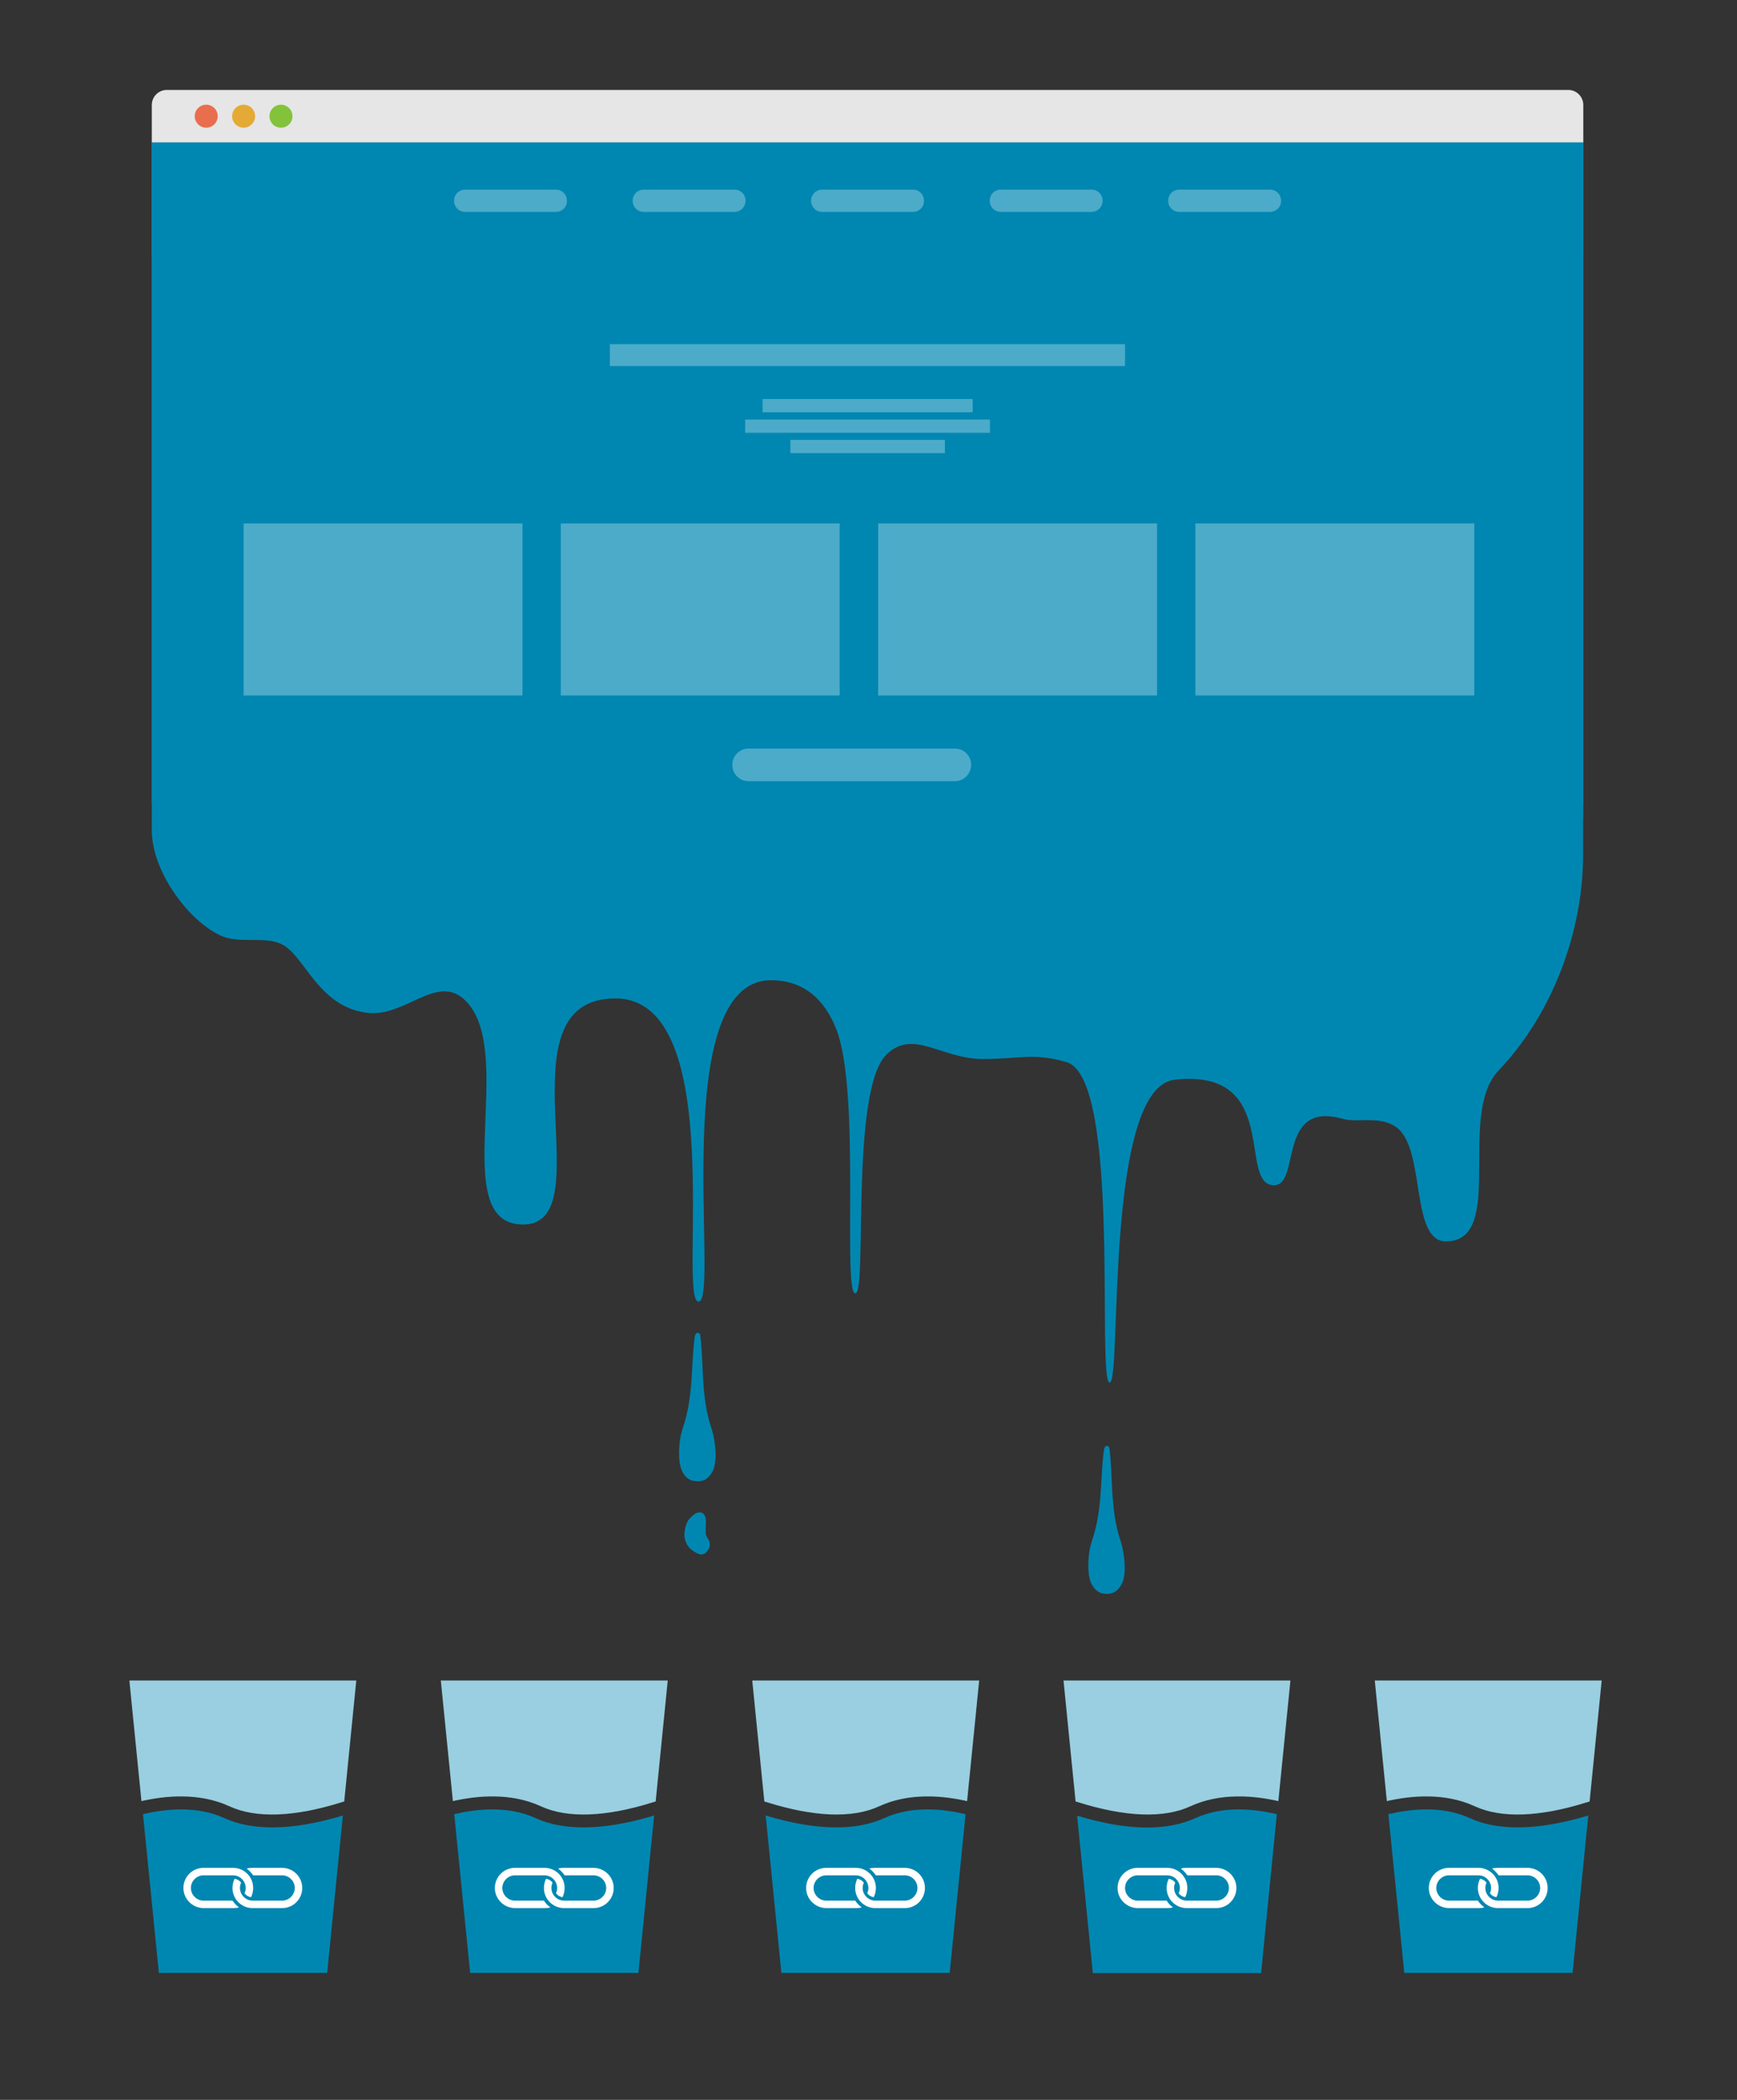 <?xml version="1.0" encoding="utf-8"?>
<!-- Generator: Adobe Illustrator 25.2.0, SVG Export Plug-In . SVG Version: 6.00 Build 0)  -->
<svg version="1.1" id="Ebene_1" xmlns="http://www.w3.org/2000/svg" xmlns:xlink="http://www.w3.org/1999/xlink" x="0px" y="0px"
	 viewBox="0 0 906.3 1095.1" style="enable-background:new 0 0 906.3 1095.1;" xml:space="preserve">
<rect x="0" y="0" width="906.3" height="1095.1" fill="#333333" stroke="none"/>
<style type="text/css">
	.st0{display:none;fill:#494B52;stroke:#494B52;stroke-width:43.974;stroke-miterlimit:10;}
	.st1{fill:#E6E6E6;}
	.st2{fill:#E96E4D;}
	.st3{fill:#83C33B;}
	.st4{fill:#E5AA35;}
	.st5{fill:#0087B1;}
	.st6{fill-rule:evenodd;clip-rule:evenodd;fill:#0087B1;}
	.st7{fill:#4CABC9;}
	.st8{fill:#99CFE0;}
	.st9{fill:#FFFFFF;}
</style>
<g>
	<g>
		<g>
			<path class="st0" d="M818.2,478.8H87.1c-4.4,0-7.9-3.5-7.9-7.9V54.8c0-4.4,3.5-7.9,7.9-7.9h731.1c4.4,0,7.9,3.5,7.9,7.9v416.1
				C826.1,475.3,822.6,478.8,818.2,478.8z"/>
			<g>
				<g>
					<path class="st1" d="M826.1,74.3H79.2V54.8c0-4.4,3.5-7.9,7.9-7.9h731.1c4.4,0,7.9,3.5,7.9,7.9V74.3z"/>
					<g>
						<circle class="st2" cx="107.6" cy="60.6" r="6"/>
						<circle class="st3" cx="146.6" cy="60.6" r="6"/>
						<circle class="st4" cx="127.1" cy="60.6" r="6"/>
					</g>
				</g>
				<path class="st5" d="M79.2,74.3v351.6c0,4.4,3.5,7.9,7.9,7.9h731.1c4.4,0,7.9-3.5,7.9-7.9V74.3H79.2z"/>
			</g>
			<g>
				<path id="Rechteck_8_6_" class="st6" d="M79.2,74.3h746.9v345.2H79.2V74.3z"/>
				<path id="Rechteck_10_6_" class="st6" d="M79.2,74.3h746.9v59.8H79.2V74.3z"/>
			</g>
			<g>
				<path class="st7" d="M290,110.5h-47.3c-3.3,0-5.8-2.6-5.8-5.8l0,0c0-3.3,2.6-5.8,5.8-5.8H290c3.3,0,5.8,2.6,5.8,5.8l0,0
					C295.9,107.9,293.3,110.5,290,110.5z"/>
				<path class="st7" d="M383.2,110.5h-47.3c-3.3,0-5.8-2.6-5.8-5.8l0,0c0-3.3,2.6-5.8,5.8-5.8h47.3c3.3,0,5.8,2.6,5.8,5.8l0,0
					C389,107.9,386.4,110.5,383.2,110.5z"/>
				<path class="st7" d="M476.3,110.5H429c-3.3,0-5.8-2.6-5.8-5.8l0,0c0-3.3,2.6-5.8,5.8-5.8h47.3c3.3,0,5.8,2.6,5.8,5.8l0,0
					C482.2,107.9,479.6,110.5,476.3,110.5z"/>
				<path class="st7" d="M569.5,110.5h-47.3c-3.3,0-5.8-2.6-5.8-5.8l0,0c0-3.3,2.6-5.8,5.8-5.8h47.3c3.3,0,5.8,2.6,5.8,5.8l0,0
					C575.3,107.9,572.8,110.5,569.5,110.5z"/>
				<path class="st7" d="M662.6,110.5h-47.3c-3.3,0-5.8-2.6-5.8-5.8l0,0c0-3.3,2.6-5.8,5.8-5.8h47.3c3.3,0,5.8,2.6,5.8,5.8l0,0
					C668.5,107.9,665.9,110.5,662.6,110.5z"/>
			</g>
			<rect x="127.1" y="273" class="st7" width="145.5" height="89.7"/>
			<rect x="292.6" y="273" class="st7" width="145.5" height="89.7"/>
			<rect x="458.2" y="273" class="st7" width="145.5" height="89.7"/>
			<rect x="623.7" y="273" class="st7" width="145.5" height="89.7"/>
			<rect x="318.2" y="179.5" class="st7" width="268.8" height="11.4"/>
			<rect x="397.9" y="208.1" class="st7" width="109.6" height="6.9"/>
			<rect x="388.8" y="218.8" class="st7" width="127.7" height="6.9"/>
			<rect x="412.4" y="229.4" class="st7" width="80.6" height="6.9"/>
			<path class="st7" d="M498.2,407.4H390.6c-4.8,0-8.5-3.8-8.5-8.5l0,0c0-4.8,3.8-8.5,8.5-8.5h107.6c4.8,0,8.5,3.8,8.5,8.5l0,0
				C506.6,403.6,502.9,407.4,498.2,407.4z"/>
		</g>
	</g>
	<g>
		<path class="st5" d="M789,426.6h-27.3h-30.5h-24.8h-35.6h-48.9h-35.6h-28.7h-42.1h-45.8h-21.1h-13.3h-32.3h-41.8h-40.3h-44.9
			h-34.3h-46.1H148h-32.9H79.2v1.3v3.3v0.8v0.4v0.5c0,21.9,19.5,47.6,36.1,55.1c5,2.2,10.6,2.2,16.1,2.2c5.2,0,10.4,0,14.9,1.9
			c12.6,5.3,19.1,32.9,45.3,36.1c8.2,1,15.7-2.3,22.7-5.5c10.2-4.7,19.4-9.4,28.1-1.3c28.1,26.3-9.9,117.2,30.5,117.2
			c42.5,0-13.9-117.9,48.2-117.9c59.6,0,32.2,158.1,43.4,158.1c11.4,0-16.7-167.6,37.8-167.6c16.9,0,28,9.9,34.1,25.7
			c12.8,32.7,3.1,137.6,9.9,137.6c6.3,0-2.8-105.5,16.1-124.4c13.9-13.9,28.7,2.2,50.5,2.2c18.8,0,26.6-3.4,43.6,1.6
			c28.8,8.5,15.5,167.1,22.5,167.1c6.5,0-3.1-153.8,33.9-157.9c29.3-3.3,36.9,12,40.2,27.3c3,14,2.5,28,11.9,27.7
			c13.6-0.4,1.4-44.3,35.6-34.6c2.9,0.8,6.4,0.8,10,0.7c5.9-0.1,12.2-0.2,17.6,3.4c16,10.7,7.3,59.8,26.2,59.8
			c31.6,0,5.6-66.2,27.4-89c27.9-29.1,44.2-72.2,44.2-112.5v-1.6V443v-2.4v-10v-4H789z"/>
		<path class="st5" d="M358.7,770.9c1.2,0.9,2.1,1.2,3.2,1.4c1.5,0.3,2.9,0.3,4.2,0c0.7-0.2,1.6-0.4,2.5-1.1
			c1.7-1.4,2.4-2.2,3.5-4.6c2-4.4,1.6-14.3-1-22c-5.4-16.4-3.8-32.1-5.7-48.1c-0.1-0.9-0.6-1.4-1-1.4c-0.2,0.1-0.5-0.1-0.7,0
			c-0.6,0.1-0.9,0.8-1.2,2c-2.1,15.9-0.6,30.9-6.2,47.6c-2.6,7.7-2.5,17.7-0.7,21.8C356.5,768.8,357.4,769.7,358.7,770.9z"/>
		<path class="st5" d="M364.3,810.3c0.7,0.3,1.4,0.4,2.1,0.3c0.8-0.1,1.5-0.4,2-1c0.2-0.3,1.3-1.5,1.5-1.9c0.4-1.3,0.5-1.6,0.4-2.9
			c-0.2-2.1-2.1-3.2-2.1-5.4c0-2.4,0-3.1,0.1-5.2c0.1-1.5-0.1-2.7-0.5-3.7c-0.2-0.4-0.4-0.7-0.7-1c-0.6-0.5-1.3-0.8-2.1-0.8
			c-0.6,0-1.3,0.2-2,0.6c-1.1,0.6-2.2,1.6-3.3,2.8c-1.5,1.7-2.5,5-2.6,8c-0.1,3.3,1.6,6.4,3.4,7.9
			C361.7,808.9,362.9,809.7,364.3,810.3z"/>
		<path class="st5" d="M572.3,829.6c1.2,0.9,2.1,1.2,3.1,1.4c1.5,0.3,2.9,0.3,4.2,0c0.7-0.2,1.6-0.4,2.5-1.1
			c1.7-1.4,2.4-2.2,3.5-4.6c2-4.4,1.5-14.2-1-21.9c-5.4-16.3-3.8-31.9-5.7-47.9c-0.1-0.9-0.6-1.4-1-1.4c-0.2,0.1-0.5-0.1-0.7,0
			c-0.6,0.1-0.9,0.8-1.2,1.9c-2.1,15.8-0.6,30.8-6.2,47.4c-2.6,7.7-2.4,17.6-0.7,21.7C570.1,827.5,571,828.4,572.3,829.6z"/>
	</g>
</g>
<g>
	<path class="st8" d="M119.7,942c13.8,6.4,34.1,5.6,58.5-2.1l1.4-0.4l6.3-63.1H67.5l6.3,62.9C86.1,936.5,103.9,934.7,119.7,942z"/>
	<path class="st5" d="M116.9,948.1c-14.2-6.5-30.6-4.7-41.9-2.1l-0.4,0.1l8.3,82.8h87.8l8.2-82.1c-13.5,4.1-25.9,6.2-36.7,6.2
		C132.5,953,124,951.4,116.9,948.1z"/>
	<g>
		<path class="st9" d="M147.1,974.1h-15.4c-1.1,0-2.1,0.1-3,0.4c1.3,0.9,2.4,2.1,3.4,3.5h15.1c3.6,0,6.6,3,6.6,6.6s-3,6.6-6.6,6.6
			h-15.4c-3.6,0-6.6-3-6.6-6.6c0-1,0.2-1.9,0.6-2.7c-0.7-1.1-2-1.9-3.4-2.1c-0.7,1.5-1.1,3.1-1.1,4.8c0,5.8,4.7,10.5,10.5,10.5h15.4
			c5.8,0,10.5-4.7,10.5-10.5C157.7,978.8,153,974.1,147.1,974.1z"/>
		<path class="st9" d="M121.3,991.2h-15.1c-3.6,0-6.6-3-6.6-6.6s3-6.6,6.6-6.6h15.4c3.6,0,6.6,3,6.6,6.6c0,1-0.2,1.9-0.6,2.7
			c0.7,1.1,2,1.9,3.4,2.1c0.7-1.5,1.1-3.1,1.1-4.8c0-5.8-4.7-10.5-10.5-10.5h-15.4c-5.8,0-10.5,4.7-10.5,10.5
			c0,5.8,4.8,10.5,10.6,10.5h15.4c1.1,0,2.1-0.1,3-0.4C123.4,993.8,122.3,992.6,121.3,991.2z"/>
	</g>
</g>
<g>
	<path class="st8" d="M282.2,942c13.8,6.4,34.1,5.6,58.5-2.1l1.4-0.4l6.3-63.1H230l6.3,62.9C248.6,936.5,266.4,934.7,282.2,942z"/>
	<path class="st5" d="M279.3,948.1c-14.2-6.5-30.6-4.7-41.9-2.1l-0.4,0.1l8.3,82.8h87.8l8.2-82.1c-13.5,4.1-25.9,6.2-36.7,6.2
		C294.9,953,286.4,951.4,279.3,948.1z"/>
	<g>
		<path class="st9" d="M309.6,974.1h-15.4c-1.1,0-2.1,0.1-3,0.4c1.3,0.9,2.4,2.1,3.4,3.5h15.1c3.6,0,6.6,3,6.6,6.6s-3,6.6-6.6,6.6
			h-15.4c-3.6,0-6.6-3-6.6-6.6c0-1,0.2-1.9,0.6-2.7c-0.7-1.1-2-1.9-3.4-2.1c-0.7,1.5-1.1,3.1-1.1,4.8c0,5.8,4.7,10.5,10.5,10.5h15.4
			c5.8,0,10.5-4.7,10.5-10.5C320.2,978.8,315.4,974.1,309.6,974.1z"/>
		<path class="st9" d="M283.8,991.2h-15.1c-3.6,0-6.6-3-6.6-6.6s3-6.6,6.6-6.6h15.4c3.6,0,6.6,3,6.6,6.6c0,1-0.2,1.9-0.6,2.7
			c0.7,1.1,2,1.9,3.4,2.1c0.7-1.5,1.1-3.1,1.1-4.8c0-5.8-4.7-10.5-10.5-10.5h-15.4c-5.8,0-10.5,4.7-10.5,10.5
			c0,5.8,4.8,10.5,10.6,10.5h15.4c1.1,0,2.1-0.1,3-0.4C285.8,993.8,284.7,992.6,283.8,991.2z"/>
	</g>
</g>
<g>
	<path class="st8" d="M458.7,942c-13.8,6.4-34.1,5.6-58.5-2.1l-1.4-0.4l-6.3-63.1h118.4l-6.3,62.9
		C492.2,936.5,474.5,934.7,458.7,942z"/>
	<path class="st5" d="M461.5,948.1c14.2-6.5,30.6-4.7,41.9-2.1l0.4,0.1l-8.3,82.8h-87.8l-8.2-82.1c13.5,4.1,25.9,6.2,36.7,6.2
		C445.9,953,454.4,951.4,461.5,948.1z"/>
	<g>
		<path class="st9" d="M472,974.1h-15.4c-1.1,0-2.1,0.1-3,0.4c1.3,0.9,2.4,2.1,3.4,3.5h15.1c3.6,0,6.6,3,6.6,6.6s-3,6.6-6.6,6.6
			h-15.4c-3.6,0-6.6-3-6.6-6.6c0-1,0.2-1.9,0.6-2.7c-0.7-1.1-2-1.9-3.4-2.1c-0.7,1.5-1.1,3.1-1.1,4.8c0,5.8,4.7,10.5,10.5,10.5h15.4
			c5.8,0,10.5-4.7,10.5-10.5C482.6,978.8,477.9,974.1,472,974.1z"/>
		<path class="st9" d="M446.2,991.2h-15.1c-3.6,0-6.6-3-6.6-6.6s3-6.6,6.6-6.6h15.4c3.6,0,6.6,3,6.6,6.6c0,1-0.2,1.9-0.6,2.7
			c0.7,1.1,2,1.9,3.4,2.1c0.7-1.5,1.1-3.1,1.1-4.8c0-5.8-4.7-10.5-10.5-10.5h-15.4c-5.8,0-10.5,4.7-10.5,10.5
			c0,5.8,4.8,10.5,10.6,10.5h15.4c1.1,0,2.1-0.1,3-0.4C448.3,993.8,447.2,992.6,446.2,991.2z"/>
	</g>
</g>
<g>
	<path class="st8" d="M621.1,942c-13.8,6.4-34.1,5.6-58.5-2.1l-1.4-0.4l-6.3-63.1h118.4l-6.3,62.9
		C654.7,936.5,636.9,934.7,621.1,942z"/>
	<path class="st5" d="M623.9,948.1c14.2-6.5,30.6-4.7,41.9-2.1l0.4,0.1L658,1029h-87.8l-8.2-82.1c13.5,4.1,25.9,6.2,36.7,6.2
		C608.3,953,616.8,951.4,623.9,948.1z"/>
	<g>
		<path class="st9" d="M634.5,974.1h-15.4c-1.1,0-2.1,0.1-3,0.4c1.3,0.9,2.4,2.1,3.4,3.5h15.1c3.6,0,6.6,3,6.6,6.6s-3,6.6-6.6,6.6
			h-15.4c-3.6,0-6.6-3-6.6-6.6c0-1,0.2-1.9,0.6-2.7c-0.7-1.1-2-1.9-3.4-2.1c-0.7,1.5-1.1,3.1-1.1,4.8c0,5.8,4.7,10.5,10.5,10.5h15.4
			c5.8,0,10.5-4.7,10.5-10.5C645.1,978.8,640.3,974.1,634.5,974.1z"/>
		<path class="st9" d="M608.7,991.2h-15.1c-3.6,0-6.6-3-6.6-6.6s3-6.6,6.6-6.6H609c3.6,0,6.6,3,6.6,6.6c0,1-0.2,1.9-0.6,2.7
			c0.7,1.1,2,1.9,3.4,2.1c0.7-1.5,1.1-3.1,1.1-4.8c0-5.8-4.7-10.5-10.5-10.5h-15.4c-5.8,0-10.5,4.7-10.5,10.5
			c0,5.8,4.8,10.5,10.6,10.5H609c1.1,0,2.1-0.1,3-0.4C610.7,993.8,609.6,992.6,608.7,991.2z"/>
	</g>
</g>
<g>
	<path class="st8" d="M769.5,942c13.8,6.4,34.1,5.6,58.5-2.1l1.4-0.4l6.3-63.1H717.3l6.3,62.9C735.9,936.5,753.7,934.7,769.5,942z"
		/>
	<path class="st5" d="M766.7,948.1c-14.2-6.5-30.6-4.7-41.9-2.1l-0.4,0.1l8.3,82.8h87.8l8.2-82.1c-13.5,4.1-25.9,6.2-36.7,6.2
		C782.3,953,773.8,951.4,766.7,948.1z"/>
	<g>
		<path class="st9" d="M796.9,974.1h-15.4c-1.1,0-2.1,0.1-3,0.4c1.3,0.9,2.4,2.1,3.4,3.5H797c3.6,0,6.6,3,6.6,6.6s-3,6.6-6.6,6.6
			h-15.4c-3.6,0-6.6-3-6.6-6.6c0-1,0.2-1.9,0.6-2.7c-0.7-1.1-2-1.9-3.4-2.1c-0.7,1.5-1.1,3.1-1.1,4.8c0,5.8,4.7,10.5,10.5,10.5H797
			c5.8,0,10.5-4.7,10.5-10.5C807.5,978.8,802.8,974.1,796.9,974.1z"/>
		<path class="st9" d="M771.1,991.2h-15.1c-3.6,0-6.6-3-6.6-6.6s3-6.6,6.6-6.6h15.4c3.6,0,6.6,3,6.6,6.6c0,1-0.2,1.9-0.6,2.7
			c0.7,1.1,2,1.9,3.4,2.1c0.7-1.5,1.1-3.1,1.1-4.8c0-5.8-4.7-10.5-10.5-10.5h-15.4c-5.8,0-10.5,4.7-10.5,10.5
			c0,5.8,4.8,10.5,10.6,10.5h15.4c1.1,0,2.1-0.1,3-0.4C773.2,993.8,772,992.6,771.1,991.2z"/>
	</g>
</g>
</svg>
